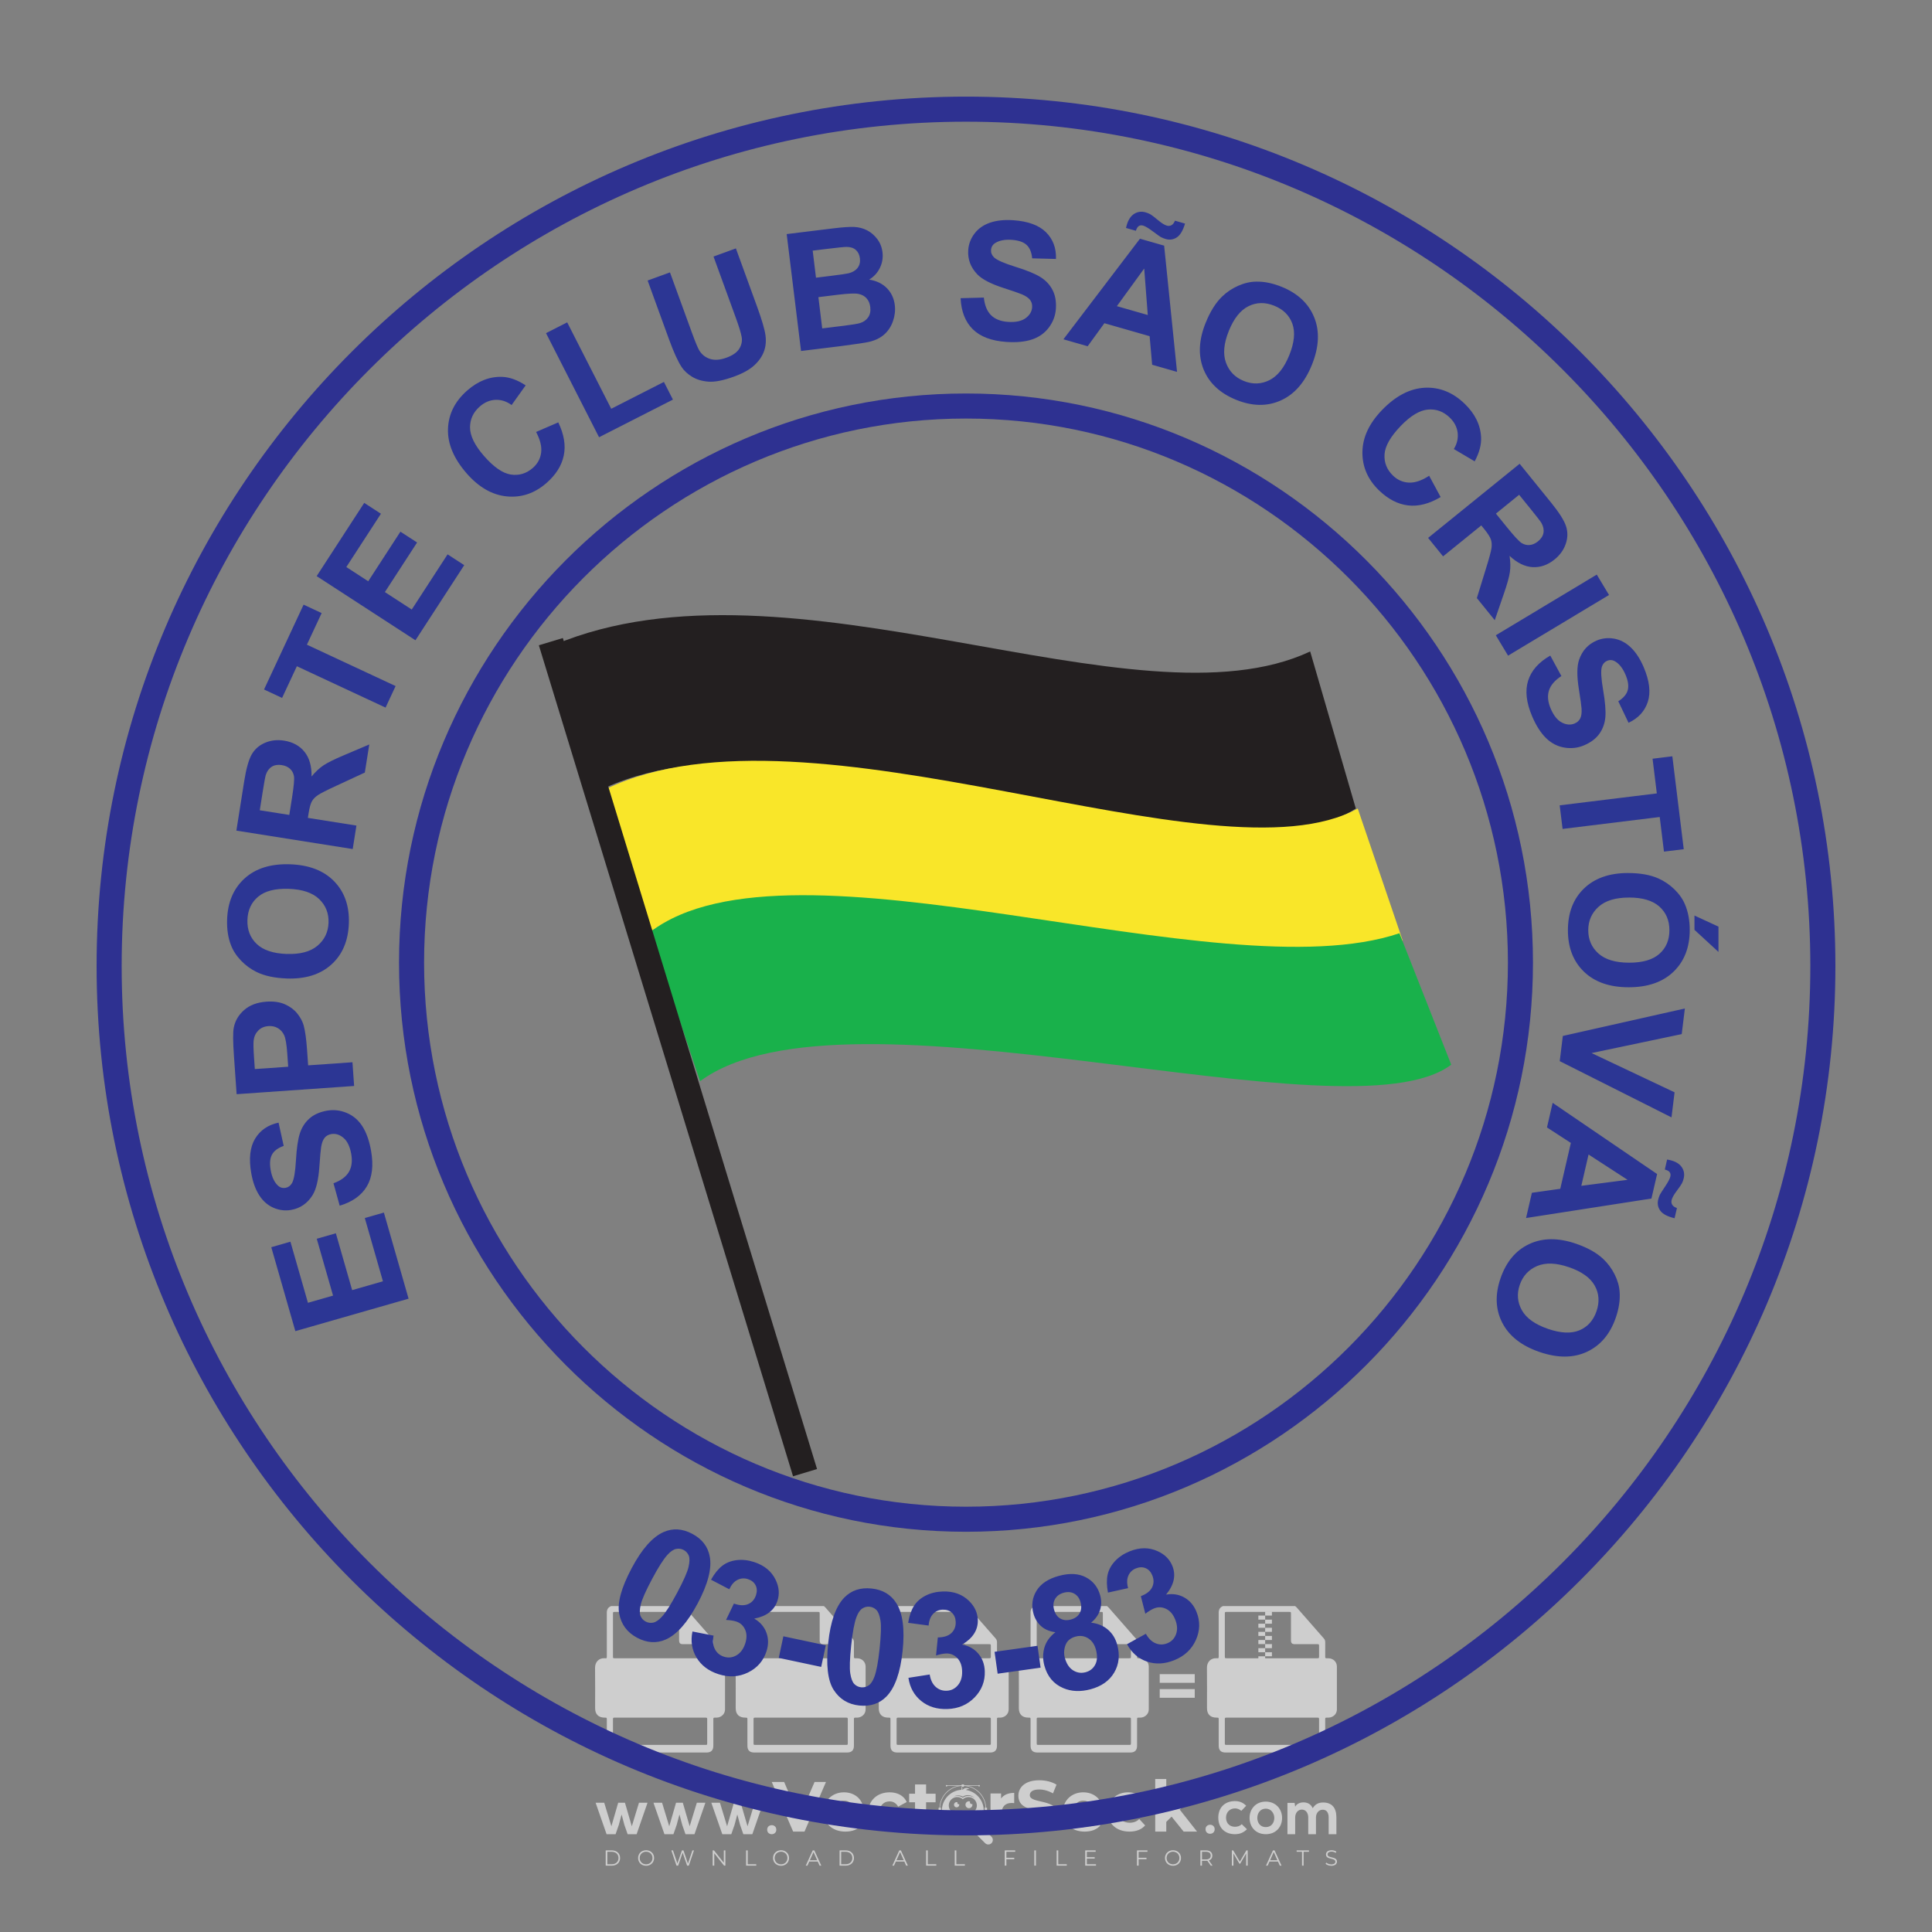 <?xml version="1.0" encoding="iso-8859-1"?>
<!-- Generator: Adobe Illustrator 24.3.0, SVG Export Plug-In . SVG Version: 6.00 Build 0)  -->
<svg version="1.1" id="Layer_1" xmlns="http://www.w3.org/2000/svg" xmlns:xlink="http://www.w3.org/1999/xlink" x="0px" y="0px"
	 viewBox="0 0 500 500" style="enable-background:new 0 0 500 500;" xml:space="preserve">
<rect x="0" y="0" width="500" height="500" fill="#808080" stroke="none"/>
<g id="watermark_1_">
	<g>
		<g id="watermark" style="opacity:0.61;">
			<g>
				<g>
					<g>
						<g>
							<polygon style="fill:#FFFFFF;" points="213.765,461.172 208.204,474.017 205.268,474.017 199.726,461.172 202.938,461.172 
								206.846,470.347 210.81,461.172 							"/>
						</g>
						<g>
							<path style="fill:#FFFFFF;" d="M223.507,469.741h-7.469c0.275,1.23,1.321,1.982,2.826,1.982c1.046,0,1.798-0.312,2.477-0.954
								l1.523,1.651c-0.917,1.046-2.294,1.597-4.074,1.597c-3.413,0-5.634-2.147-5.634-5.083c0-2.954,2.257-5.083,5.267-5.083
								c2.899,0,5.138,1.945,5.138,5.12C223.562,469.191,223.526,469.503,223.507,469.741 M216.002,468.071h4.863
								c-0.202-1.248-1.138-2.055-2.422-2.055C217.139,466.016,216.204,466.805,216.002,468.071"/>
						</g>
						<g>
							<path style="fill:#FFFFFF;" d="M224.735,468.934c0-2.973,2.294-5.083,5.505-5.083c2.074,0,3.707,0.899,4.423,2.514
								l-2.22,1.193c-0.532-0.936-1.321-1.358-2.221-1.358c-1.45,0-2.587,1.009-2.587,2.734c0,1.725,1.138,2.734,2.587,2.734
								c0.899,0,1.688-0.404,2.221-1.358l2.22,1.211c-0.716,1.578-2.349,2.495-4.423,2.495
								C227.029,474.017,224.735,471.907,224.735,468.934"/>
						</g>
						<g>
							<path style="fill:#FFFFFF;" d="M242.828,473.393c-0.587,0.422-1.45,0.624-2.331,0.624c-2.33,0-3.688-1.193-3.688-3.542
								v-4.055h-1.523v-2.202h1.523v-2.404h2.863v2.404h2.459v2.202h-2.459v4.019c0,0.844,0.458,1.303,1.229,1.303
								c0.422,0,0.844-0.128,1.156-0.367L242.828,473.393z"/>
						</g>
					</g>
					<g>
						<path style="fill:#FFFFFF;" d="M262.474,463.997v2.643c-0.238-0.018-0.422-0.037-0.642-0.037
							c-1.578,0-2.624,0.862-2.624,2.753v4.661h-2.863v-9.873h2.734v1.303C259.776,464.493,260.951,463.997,262.474,463.997"/>
					</g>
					<g>
						<path style="fill:#FFFFFF;" d="M263.299,472.53l1.009-2.239c1.083,0.789,2.697,1.339,4.239,1.339
							c1.762,0,2.477-0.587,2.477-1.376c0-2.404-7.469-0.752-7.469-5.524c0-2.184,1.762-4,5.413-4c1.615,0,3.267,0.385,4.459,1.138
							l-0.918,2.257c-1.193-0.679-2.422-1.009-3.56-1.009c-1.761,0-2.44,0.66-2.44,1.468c0,2.367,7.468,0.734,7.468,5.45
							c0,2.147-1.78,3.982-5.45,3.982C266.492,474.017,264.437,473.411,263.299,472.53"/>
					</g>
					<g>
						<path style="fill:#FFFFFF;" d="M285.428,469.741h-7.469c0.275,1.23,1.321,1.982,2.826,1.982c1.046,0,1.798-0.312,2.477-0.954
							l1.523,1.651c-0.918,1.046-2.294,1.597-4.074,1.597c-3.413,0-5.634-2.147-5.634-5.083c0-2.954,2.257-5.083,5.267-5.083
							c2.9,0,5.138,1.945,5.138,5.12C285.484,469.191,285.447,469.503,285.428,469.741 M277.923,468.071h4.863
							c-0.202-1.248-1.138-2.055-2.422-2.055C279.061,466.016,278.125,466.805,277.923,468.071"/>
					</g>
					<g>
						<path style="fill:#FFFFFF;" d="M297.007,469.741h-7.469c0.275,1.23,1.321,1.982,2.826,1.982c1.046,0,1.798-0.312,2.477-0.954
							l1.523,1.651c-0.918,1.046-2.294,1.597-4.074,1.597c-3.413,0-5.634-2.147-5.634-5.083c0-2.954,2.257-5.083,5.267-5.083
							c2.899,0,5.138,1.945,5.138,5.12C297.062,469.191,297.025,469.503,297.007,469.741 M289.501,468.071h4.863
							c-0.202-1.248-1.138-2.055-2.422-2.055C290.639,466.016,289.703,466.805,289.501,468.071"/>
					</g>
					<g>
						<polygon style="fill:#FFFFFF;" points="303.208,470.145 301.831,471.503 301.831,474.017 298.969,474.017 298.969,460.401 
							301.831,460.401 301.831,468.108 306.016,464.144 309.429,464.144 305.318,468.328 309.796,474.017 306.327,474.017 						"/>
					</g>
					<g>
						<path style="fill:#FFFFFF;" d="M256.601,475.359L256.601,475.359l-2.86-2.86c-0.435,0.508-0.953,0.943-1.534,1.284
							c-0.092,0.069-0.186,0.136-0.283,0.199l3.027,3.027c0.456,0.456,1.195,0.456,1.65,0
							C257.057,476.554,257.057,475.815,256.601,475.359"/>
					</g>
					<g>
						<path style="fill:#FFFFFF;" d="M249.984,463.244c0.221-0.173,0.495-0.281,0.797-0.281c0.042,0,0.083,0.002,0.124,0.006
							c-0.214-0.156-0.478-0.249-0.764-0.249c-0.395,0-0.744,0.18-0.981,0.458c-0.051,0-0.1,0.006-0.151,0.008
							c0.039-0.077,0.064-0.162,0.064-0.255c0-0.234-0.143-0.434-0.346-0.519c0.087,0.126,0.138,0.279,0.138,0.445
							c0,0.122-0.031,0.237-0.081,0.341c-2.811,0.201-5.03,2.539-5.03,5.4c0,2.993,2.426,5.42,5.42,5.42
							c2.993,0,5.42-2.426,5.42-5.42C254.595,465.879,252.593,463.635,249.984,463.244 M247.983,464.656
							c0.435,0,0.844,0.112,1.199,0.309c0.374-0.245,0.82-0.387,1.299-0.387c0.711,0,1.348,0.312,1.784,0.806
							c-0.435-0.379-1.004-0.61-1.627-0.61c-0.449,0-0.87,0.12-1.234,0.329c-0.079,0.046-0.156,0.096-0.229,0.15
							c-0.065-0.048-0.133-0.093-0.204-0.134c-0.369-0.219-0.8-0.344-1.26-0.344c-0.3,0-0.588,0.054-0.854,0.152
							C247.196,464.754,247.578,464.656,247.983,464.656 M251.772,469.098c0.115,0.305,0.181,0.634,0.181,0.979
							c0,1.534-1.244,2.777-2.778,2.777c-1.534,0-2.777-1.243-2.777-2.777c0-0.345,0.066-0.674,0.181-0.979
							c-0.62-0.382-1.035-1.064-1.035-1.846c0-1.197,0.971-2.168,2.168-2.168c0.565,0,1.078,0.218,1.463,0.572
							c0.386-0.354,0.899-0.572,1.464-0.572c1.197,0,2.168,0.971,2.168,2.168C252.807,468.034,252.392,468.716,251.772,469.098"/>
					</g>
					<g>
						<path style="fill:#FFFFFF;" d="M251.666,467.061c0,0.497-0.404,0.901-0.901,0.901c-0.497,0-0.901-0.404-0.901-0.901
							s0.404-0.901,0.901-0.901c0.101,0,0.197,0.017,0.287,0.047c-0.03,0.062-0.045,0.132-0.045,0.204
							c0,0.273,0.221,0.494,0.494,0.494c0.05,0,0.099-0.008,0.146-0.022C251.66,466.941,251.666,467,251.666,467.061"/>
					</g>
					<g>
						<path style="fill:#FFFFFF;" d="M248.255,467.061c0,0.376-0.305,0.681-0.681,0.681c-0.376,0-0.681-0.305-0.681-0.681
							s0.305-0.681,0.681-0.681c0.076,0,0.149,0.013,0.217,0.035c-0.023,0.047-0.034,0.1-0.034,0.155
							c0,0.206,0.167,0.374,0.374,0.374c0.038,0,0.075-0.006,0.11-0.017C248.25,466.97,248.255,467.015,248.255,467.061"/>
					</g>
					<g>
						<g>
							<g>
								<rect x="242.908" y="467.83" style="fill:#FFFFFF;" width="0.616" height="0.616"/>
							</g>
							<g>
								<rect x="254.827" y="467.83" style="fill:#FFFFFF;" width="0.616" height="0.616"/>
							</g>
							<g>
								<path style="fill:#FFFFFF;" d="M255.205,468.082h-0.14c0-3.248-2.642-5.89-5.89-5.89c-3.248,0-5.89,2.642-5.89,5.89h-0.14
									c0-1.611,0.627-3.125,1.766-4.264c1.139-1.139,2.653-1.766,4.264-1.766c1.611,0,3.125,0.627,4.264,1.766
									C254.578,464.957,255.205,466.471,255.205,468.082"/>
							</g>
						</g>
						<g>
							<rect x="248.868" y="461.814" style="fill:#FFFFFF;" width="0.616" height="0.616"/>
						</g>
						<g>
							<rect x="244.95" y="462.052" style="fill:#FFFFFF;" width="8.45" height="0.14"/>
						</g>
						<g>
							<path style="fill:#FFFFFF;" d="M245.174,462.15c0,0.108-0.088,0.196-0.196,0.196c-0.108,0-0.196-0.088-0.196-0.196
								c0-0.108,0.088-0.196,0.196-0.196C245.086,461.954,245.174,462.042,245.174,462.15"/>
						</g>
						<g>
							<path style="fill:#FFFFFF;" d="M253.596,462.15c0,0.108-0.088,0.196-0.196,0.196c-0.108,0-0.196-0.088-0.196-0.196
								c0-0.108,0.088-0.196,0.196-0.196C253.509,461.954,253.596,462.042,253.596,462.15"/>
						</g>
					</g>
				</g>
				<g>
					<path style="fill:#FFFFFF;" d="M314.356,473.409c0,1.559-2.364,1.559-2.364,0C311.993,471.851,314.356,471.851,314.356,473.409
						z"/>
				</g>
				<g>
					<g>
						<g>
							<path style="fill:#FFFFFF;" d="M161.739,466.549l1.772,6.088l1.855-6.088h2.215l-2.823,8.14h-2.33l-0.837-2.396l-0.722-2.708
								l-0.722,2.708l-0.837,2.396h-2.33l-2.839-8.14h2.231l1.855,6.088l1.756-6.088H161.739z"/>
						</g>
						<g>
							<path style="fill:#FFFFFF;" d="M176.713,466.549l1.772,6.088l1.855-6.088h2.215l-2.823,8.14h-2.33l-0.837-2.396l-0.722-2.708
								l-0.722,2.708l-0.837,2.396h-2.33l-2.839-8.14h2.231l1.855,6.088l1.756-6.088H176.713z"/>
						</g>
						<g>
							<path style="fill:#FFFFFF;" d="M191.687,466.549l1.772,6.088l1.855-6.088h2.215l-2.823,8.14h-2.33l-0.837-2.396l-0.722-2.708
								l-0.722,2.708l-0.837,2.396h-2.33l-2.839-8.14h2.231l1.855,6.088l1.756-6.088H191.687z"/>
						</g>
					</g>
					<g>
						<path style="fill:#FFFFFF;" d="M200.908,473.52c0,1.559-2.364,1.559-2.364,0C198.545,471.962,200.908,471.962,200.908,473.52z
							"/>
					</g>
					<g>
						<path style="fill:#FFFFFF;" d="M322.71,473.409c-0.935,0.919-1.919,1.28-3.117,1.28c-2.346,0-4.3-1.411-4.3-4.282
							s1.953-4.284,4.3-4.284c1.149,0,2.035,0.329,2.921,1.199l-1.264,1.329c-0.476-0.428-1.066-0.64-1.623-0.64
							c-1.346,0-2.33,0.985-2.33,2.396c0,1.542,1.05,2.362,2.297,2.362c0.64,0,1.28-0.18,1.772-0.672L322.71,473.409z"/>
					</g>
					<g>
						<path style="fill:#FFFFFF;" d="M331.805,470.472c0,2.33-1.591,4.217-4.217,4.217c-2.626,0-4.201-1.887-4.201-4.217
							c0-2.314,1.609-4.217,4.185-4.217C330.149,466.255,331.805,468.158,331.805,470.472z M325.389,470.472
							c0,1.231,0.739,2.38,2.199,2.38c1.46,0,2.199-1.149,2.199-2.38c0-1.215-0.854-2.396-2.199-2.396
							C326.144,468.077,325.389,469.258,325.389,470.472z"/>
					</g>
					<g>
						<path style="fill:#FFFFFF;" d="M338.572,474.689v-4.332c0-1.068-0.559-2.035-1.658-2.035c-1.082,0-1.722,0.967-1.722,2.035
							v4.332h-2.003v-8.107h1.855l0.148,0.985c0.426-0.82,1.362-1.116,2.133-1.116c0.969,0,1.937,0.394,2.396,1.51
							c0.723-1.149,1.658-1.478,2.708-1.478c2.297,0,3.43,1.412,3.43,3.84v4.365h-2.003v-4.365c0-1.066-0.442-1.97-1.526-1.97
							c-1.082,0-1.756,0.935-1.756,2.003v4.332H338.572z"/>
					</g>
				</g>
			</g>
		</g>
		<g style="opacity:0.61;">
			<g>
				<g>
					<path style="fill:#FFFFFF;" d="M345.988,431.299c-0.006-1.224-0.959-2.121-2.189-2.14c-0.924-0.014-0.832,0.12-0.834-0.867
						c-0.003-1.097-0.007-2.194,0.003-3.292c0.003-0.379-0.112-0.691-0.362-0.976c-2.342-2.668-4.678-5.342-7.019-8.011
						c-0.12-0.137-0.275-0.244-0.414-0.366c-6.214,0-12.427,0-18.641,0c-0.794,0.293-1.14,0.868-1.138,1.709
						c0.01,3.748,0.004,7.496,0.004,11.243c0,0.556-0.003,0.589-0.55,0.551c-1.497-0.102-2.516,0.986-2.497,2.492
						c0.044,3.476,0.013,6.953,0.014,10.429c0.001,1.58,0.867,2.443,2.45,2.449c0.582,0.002,0.582,0.002,0.582,0.6
						c0,2.219-0.001,4.438,0.001,6.657c0.001,1.192,0.58,1.771,1.768,1.771c8.013,0.001,16.027,0.001,24.04,0
						c1.168,0,1.755-0.583,1.757-1.745c0.002-2.256,0-4.512,0.001-6.768c0-0.512,0.002-0.511,0.52-0.515
						c0.271-0.002,0.541,0.008,0.809-0.058c0.996-0.246,1.69-1.044,1.694-2.069C346.003,438.696,346.005,434.997,345.988,431.299z
						 M317.537,417.162c5.337,0,10.674,0,16.01,0c0.548,0,0.554,0.007,0.554,0.561c0.001,2.243-0.001,4.486,0.001,6.73
						c0.001,0.811,0.249,1.059,1.06,1.059c1.91,0.001,3.821,0,5.731,0.001c0.458,0,0.479,0.021,0.481,0.483
						c0.003,0.887,0.002,1.775,0,2.662c-0.001,0.477-0.024,0.498-0.504,0.499c-3.895,0.001-7.79,0-11.684,0
						c-3.882,0-7.765,0-11.647,0c-0.55,0-0.552-0.001-0.552-0.561c-0.001-3.624-0.001-7.247,0-10.871
						C316.987,417.166,316.991,417.162,317.537,417.162z M340.822,451.579c-3.883,0.001-7.766,0-11.65,0c-3.871,0-7.742,0-11.613,0
						c-0.572,0-0.574-0.002-0.574-0.579c-0.001-1.997-0.001-3.994,0.001-5.991c0-0.464,0.023-0.486,0.478-0.487
						c7.803-0.001,15.607-0.001,23.41,0c0.478,0,0.499,0.02,0.499,0.503c0.002,1.997,0.001,3.994,0,5.991
						C341.375,451.574,341.37,451.579,340.822,451.579z"/>
				</g>
				<g>
					<g>
						<rect x="327.418" y="417.053" style="fill:#FFFFFF;" width="1.757" height="1.054"/>
					</g>
					<g>
						<rect x="325.662" y="418.107" style="fill:#FFFFFF;" width="1.757" height="1.054"/>
					</g>
					<g>
						<rect x="327.418" y="419.161" style="fill:#FFFFFF;" width="1.757" height="1.054"/>
					</g>
					<g>
						<rect x="325.662" y="420.215" style="fill:#FFFFFF;" width="1.757" height="1.054"/>
					</g>
					<g>
						<rect x="327.418" y="421.269" style="fill:#FFFFFF;" width="1.757" height="1.054"/>
					</g>
					<g>
						<rect x="325.662" y="422.323" style="fill:#FFFFFF;" width="1.757" height="1.054"/>
					</g>
					<g>
						<rect x="327.418" y="423.378" style="fill:#FFFFFF;" width="1.757" height="1.054"/>
					</g>
					<g>
						<rect x="325.662" y="424.432" style="fill:#FFFFFF;" width="1.757" height="1.054"/>
					</g>
					<g>
						<rect x="327.418" y="425.486" style="fill:#FFFFFF;" width="1.757" height="1.054"/>
					</g>
					<g>
						<rect x="325.662" y="426.54" style="fill:#FFFFFF;" width="1.757" height="1.054"/>
					</g>
					<g>
						<rect x="327.418" y="427.594" style="fill:#FFFFFF;" width="1.757" height="1.054"/>
					</g>
					<g>
						<rect x="325.662" y="428.648" style="fill:#FFFFFF;" width="1.757" height="1.054"/>
					</g>
				</g>
			</g>
			<g>
				<path style="fill:#FFFFFF;" d="M187.637,431.299c-0.006-1.224-0.959-2.121-2.189-2.14c-0.924-0.014-0.832,0.12-0.834-0.867
					c-0.003-1.097-0.007-2.194,0.003-3.292c0.003-0.379-0.112-0.691-0.362-0.976c-2.342-2.668-4.678-5.342-7.019-8.011
					c-0.12-0.137-0.275-0.244-0.414-0.366c-6.214,0-12.427,0-18.641,0c-0.794,0.293-1.14,0.868-1.138,1.709
					c0.01,3.748,0.004,7.496,0.004,11.243c0,0.556-0.003,0.589-0.55,0.551c-1.497-0.102-2.516,0.986-2.497,2.492
					c0.044,3.476,0.013,6.953,0.014,10.429c0.001,1.58,0.867,2.443,2.45,2.449c0.582,0.002,0.582,0.002,0.582,0.6
					c0,2.219-0.001,4.438,0.001,6.657c0.001,1.192,0.58,1.771,1.768,1.771c8.013,0.001,16.027,0.001,24.04,0
					c1.168,0,1.755-0.583,1.757-1.745c0.002-2.256,0-4.512,0.001-6.768c0-0.512,0.002-0.511,0.52-0.515
					c0.271-0.002,0.541,0.008,0.809-0.058c0.996-0.246,1.69-1.044,1.694-2.069C187.652,438.696,187.655,434.997,187.637,431.299z
					 M159.187,417.162c5.337,0,10.674,0,16.01,0c0.548,0,0.554,0.007,0.554,0.561c0.001,2.243-0.001,4.486,0.001,6.73
					c0.001,0.811,0.249,1.059,1.06,1.059c1.91,0.001,3.821,0,5.731,0.001c0.458,0,0.479,0.021,0.481,0.483
					c0.003,0.887,0.002,1.775,0,2.662c-0.001,0.477-0.024,0.498-0.504,0.499c-3.895,0.001-7.79,0-11.684,0
					c-3.882,0-7.765,0-11.647,0c-0.55,0-0.552-0.001-0.552-0.561c-0.001-3.624-0.001-7.247,0-10.871
					C158.636,417.166,158.64,417.162,159.187,417.162z M182.472,451.579c-3.883,0.001-7.766,0-11.65,0c-3.871,0-7.742,0-11.613,0
					c-0.572,0-0.574-0.002-0.574-0.579c-0.001-1.997-0.001-3.994,0.001-5.991c0-0.464,0.023-0.486,0.478-0.487
					c7.803-0.001,15.607-0.001,23.41,0c0.478,0,0.499,0.02,0.499,0.503c0.002,1.997,0.001,3.994,0,5.991
					C183.024,451.574,183.019,451.579,182.472,451.579z"/>
			</g>
			<g>
				<path style="fill:#FFFFFF;" d="M159.779,440.669v-7.897h2.779c0.375,0,0.726,0.061,1.053,0.182
					c0.327,0.121,0.612,0.292,0.855,0.513c0.242,0.221,0.434,0.483,0.573,0.789c0.14,0.305,0.21,0.642,0.21,1.009
					c0,0.375-0.07,0.715-0.21,1.02c-0.14,0.305-0.331,0.568-0.573,0.789c-0.243,0.221-0.528,0.392-0.855,0.513
					c-0.327,0.121-0.678,0.182-1.053,0.182h-1.29v2.901H159.779z M162.58,436.356c0.39,0,0.684-0.111,0.882-0.331
					c0.199-0.22,0.298-0.474,0.298-0.761c0-0.14-0.024-0.276-0.072-0.408c-0.048-0.132-0.121-0.248-0.221-0.347
					c-0.099-0.099-0.223-0.178-0.37-0.237c-0.147-0.059-0.32-0.089-0.518-0.089h-1.312v2.173H162.58z"/>
				<path style="fill:#FFFFFF;" d="M166.308,432.771h1.731l3.177,5.294h0.088l-0.088-1.522v-3.772h1.478v7.897h-1.566l-3.353-5.592
					h-0.088l0.088,1.522v4.07h-1.467V432.771z"/>
				<path style="fill:#FFFFFF;" d="M177.922,436.334h3.872c0.022,0.089,0.04,0.195,0.055,0.32c0.014,0.125,0.022,0.25,0.022,0.375
					c0,0.507-0.077,0.985-0.231,1.434c-0.154,0.449-0.397,0.849-0.728,1.202c-0.353,0.375-0.776,0.666-1.268,0.871
					c-0.493,0.206-1.055,0.309-1.688,0.309c-0.574,0-1.114-0.103-1.622-0.309c-0.507-0.206-0.948-0.492-1.323-0.86
					c-0.375-0.367-0.673-0.803-0.894-1.307c-0.221-0.504-0.331-1.053-0.331-1.649c0-0.595,0.11-1.145,0.331-1.649
					c0.221-0.504,0.518-0.939,0.894-1.307c0.375-0.367,0.816-0.654,1.323-0.86c0.507-0.206,1.048-0.309,1.622-0.309
					c0.64,0,1.211,0.11,1.715,0.331c0.504,0.221,0.935,0.526,1.296,0.915l-1.025,1.004c-0.258-0.272-0.544-0.48-0.861-0.623
					c-0.316-0.143-0.695-0.215-1.136-0.215c-0.361,0-0.703,0.065-1.026,0.193c-0.324,0.129-0.607,0.311-0.85,0.546
					c-0.242,0.235-0.436,0.52-0.579,0.855c-0.143,0.335-0.215,0.708-0.215,1.119c0,0.412,0.072,0.785,0.215,1.12
					c0.143,0.335,0.338,0.62,0.584,0.855c0.246,0.235,0.531,0.418,0.855,0.546c0.323,0.129,0.669,0.193,1.037,0.193
					c0.419,0,0.773-0.061,1.064-0.182c0.29-0.121,0.538-0.278,0.744-0.469c0.148-0.132,0.275-0.3,0.381-0.502
					c0.106-0.202,0.189-0.428,0.248-0.678h-2.482V436.334z"/>
			</g>
			<g>
				<path style="fill:#FFFFFF;" d="M224.019,431.299c-0.006-1.224-0.959-2.121-2.189-2.14c-0.924-0.014-0.832,0.12-0.834-0.867
					c-0.003-1.097-0.007-2.194,0.003-3.292c0.003-0.379-0.112-0.691-0.362-0.976c-2.342-2.668-4.678-5.342-7.019-8.011
					c-0.12-0.137-0.275-0.244-0.414-0.366c-6.214,0-12.427,0-18.641,0c-0.794,0.293-1.14,0.868-1.138,1.709
					c0.01,3.748,0.004,7.496,0.004,11.243c0,0.556-0.003,0.589-0.55,0.551c-1.497-0.102-2.516,0.986-2.497,2.492
					c0.044,3.476,0.013,6.953,0.014,10.429c0.001,1.58,0.867,2.443,2.45,2.449c0.582,0.002,0.582,0.002,0.582,0.6
					c0,2.219-0.001,4.438,0.001,6.657c0.001,1.192,0.58,1.771,1.768,1.771c8.013,0.001,16.027,0.001,24.04,0
					c1.168,0,1.755-0.583,1.757-1.745c0.002-2.256,0-4.512,0.001-6.768c0-0.512,0.002-0.511,0.52-0.515
					c0.271-0.002,0.541,0.008,0.809-0.058c0.997-0.246,1.69-1.044,1.694-2.069C224.034,438.696,224.036,434.997,224.019,431.299z
					 M195.568,417.162c5.337,0,10.674,0,16.01,0c0.548,0,0.554,0.007,0.554,0.561c0.001,2.243-0.001,4.486,0.001,6.73
					c0.001,0.811,0.249,1.059,1.06,1.059c1.91,0.001,3.821,0,5.731,0.001c0.458,0,0.479,0.021,0.481,0.483
					c0.003,0.887,0.002,1.775,0,2.662c-0.001,0.477-0.024,0.498-0.504,0.499c-3.895,0.001-7.79,0-11.684,0
					c-3.882,0-7.765,0-11.647,0c-0.55,0-0.552-0.001-0.552-0.561c-0.001-3.624-0.001-7.247,0-10.871
					C195.018,417.166,195.022,417.162,195.568,417.162z M218.854,451.579c-3.883,0.001-7.766,0-11.65,0c-3.871,0-7.742,0-11.613,0
					c-0.572,0-0.574-0.002-0.574-0.579c-0.001-1.997-0.001-3.994,0.001-5.991c0-0.464,0.023-0.486,0.478-0.487
					c7.803-0.001,15.607-0.001,23.41,0c0.478,0,0.499,0.02,0.499,0.503c0.002,1.997,0.001,3.994,0,5.991
					C219.406,451.574,219.401,451.579,218.854,451.579z"/>
			</g>
			<g>
				<path style="fill:#FFFFFF;" d="M205.111,432.771h1.699l2.967,7.897h-1.644l-0.651-1.886h-3.044l-0.651,1.886h-1.643
					L205.111,432.771z M206.997,437.415l-0.706-1.974l-0.287-0.96h-0.088l-0.287,0.96l-0.706,1.974H206.997z"/>
				<path style="fill:#FFFFFF;" d="M211.331,434.536c-0.125,0-0.245-0.024-0.359-0.072c-0.114-0.048-0.213-0.114-0.298-0.199
					c-0.084-0.084-0.151-0.182-0.198-0.292c-0.048-0.11-0.072-0.232-0.072-0.364s0.024-0.254,0.072-0.364
					c0.048-0.11,0.114-0.208,0.198-0.292c0.084-0.084,0.184-0.151,0.298-0.198c0.114-0.048,0.233-0.072,0.359-0.072
					c0.257,0,0.478,0.09,0.662,0.27c0.184,0.181,0.276,0.399,0.276,0.656s-0.092,0.476-0.276,0.656
					C211.809,434.446,211.589,434.536,211.331,434.536z M210.615,440.669v-5.404h1.445v5.404H210.615z"/>
			</g>
			<g>
				<path style="fill:#FFFFFF;" d="M261.044,431.299c-0.006-1.224-0.959-2.121-2.189-2.14c-0.924-0.014-0.832,0.12-0.834-0.867
					c-0.003-1.097-0.007-2.194,0.003-3.292c0.003-0.379-0.112-0.691-0.362-0.976c-2.342-2.668-4.678-5.342-7.019-8.011
					c-0.12-0.137-0.275-0.244-0.414-0.366c-6.214,0-12.427,0-18.641,0c-0.794,0.293-1.14,0.868-1.138,1.709
					c0.01,3.748,0.004,7.496,0.004,11.243c0,0.556-0.003,0.589-0.55,0.551c-1.497-0.102-2.516,0.986-2.497,2.492
					c0.044,3.476,0.013,6.953,0.014,10.429c0.001,1.58,0.867,2.443,2.45,2.449c0.582,0.002,0.582,0.002,0.582,0.6
					c0,2.219-0.001,4.438,0.001,6.657c0.001,1.192,0.58,1.771,1.768,1.771c8.013,0.001,16.027,0.001,24.04,0
					c1.168,0,1.755-0.583,1.757-1.745c0.002-2.256,0-4.512,0.001-6.768c0-0.512,0.002-0.511,0.52-0.515
					c0.271-0.002,0.541,0.008,0.809-0.058c0.996-0.246,1.69-1.044,1.694-2.069C261.059,438.696,261.061,434.997,261.044,431.299z
					 M232.593,417.162c5.337,0,10.674,0,16.01,0c0.548,0,0.554,0.007,0.554,0.561c0.001,2.243-0.001,4.486,0.001,6.73
					c0.001,0.811,0.249,1.059,1.06,1.059c1.91,0.001,3.821,0,5.731,0.001c0.458,0,0.479,0.021,0.481,0.483
					c0.003,0.887,0.002,1.775,0,2.662c-0.001,0.477-0.024,0.498-0.504,0.499c-3.895,0.001-7.79,0-11.684,0
					c-3.882,0-7.765,0-11.647,0c-0.55,0-0.552-0.001-0.552-0.561c-0.001-3.624-0.001-7.247,0-10.871
					C232.042,417.166,232.047,417.162,232.593,417.162z M255.878,451.579c-3.883,0.001-7.766,0-11.65,0c-3.871,0-7.742,0-11.613,0
					c-0.572,0-0.574-0.002-0.574-0.579c-0.001-1.997-0.001-3.994,0.001-5.991c0-0.464,0.023-0.486,0.478-0.487
					c7.803-0.001,15.607-0.001,23.41,0c0.478,0,0.499,0.02,0.499,0.503c0.002,1.997,0.001,3.994,0,5.991
					C256.431,451.574,256.426,451.579,255.878,451.579z"/>
			</g>
			<g>
				<path style="fill:#FFFFFF;" d="M236.361,440.845c-0.338,0-0.662-0.048-0.971-0.143c-0.309-0.095-0.592-0.239-0.849-0.43
					c-0.257-0.191-0.481-0.425-0.673-0.7c-0.191-0.276-0.342-0.597-0.452-0.965l1.401-0.551c0.103,0.397,0.283,0.726,0.54,0.987
					c0.257,0.261,0.596,0.392,1.015,0.392c0.154,0,0.303-0.02,0.447-0.061c0.143-0.04,0.272-0.099,0.386-0.176
					s0.204-0.175,0.27-0.292c0.066-0.118,0.099-0.254,0.099-0.408c0-0.147-0.026-0.279-0.077-0.397
					c-0.051-0.117-0.138-0.227-0.259-0.331c-0.121-0.103-0.28-0.202-0.475-0.298c-0.195-0.095-0.435-0.195-0.722-0.298l-0.485-0.176
					c-0.213-0.073-0.429-0.173-0.645-0.298c-0.217-0.125-0.413-0.276-0.59-0.452c-0.177-0.176-0.322-0.384-0.436-0.623
					c-0.114-0.239-0.171-0.509-0.171-0.81c0-0.309,0.06-0.597,0.182-0.866c0.121-0.268,0.294-0.503,0.518-0.706
					c0.224-0.202,0.492-0.36,0.805-0.474s0.66-0.171,1.042-0.171c0.397,0,0.74,0.053,1.031,0.16
					c0.291,0.107,0.537,0.243,0.739,0.408c0.202,0.165,0.366,0.348,0.491,0.546c0.125,0.199,0.217,0.386,0.276,0.563l-1.312,0.551
					c-0.074-0.221-0.208-0.419-0.402-0.596c-0.195-0.176-0.462-0.265-0.8-0.265c-0.324,0-0.592,0.075-0.805,0.226
					c-0.213,0.151-0.32,0.348-0.32,0.59c0,0.235,0.103,0.436,0.309,0.601c0.206,0.165,0.533,0.325,0.982,0.48l0.497,0.165
					c0.316,0.111,0.605,0.237,0.866,0.381c0.261,0.143,0.485,0.314,0.673,0.513c0.187,0.199,0.331,0.425,0.43,0.678
					c0.1,0.254,0.149,0.546,0.149,0.877c0,0.412-0.083,0.767-0.248,1.064c-0.165,0.298-0.377,0.542-0.634,0.734
					c-0.258,0.191-0.548,0.335-0.872,0.43C236.986,440.797,236.67,440.845,236.361,440.845z"/>
				<path style="fill:#FFFFFF;" d="M239.516,432.771h1.61l1.633,4.754l0.287,1.015h0.088l0.309-1.015l1.699-4.754h1.61l-2.879,7.897
					h-1.566L239.516,432.771z"/>
				<path style="fill:#FFFFFF;" d="M251.097,436.334h3.871c0.022,0.089,0.04,0.195,0.055,0.32c0.015,0.125,0.023,0.25,0.023,0.375
					c0,0.507-0.078,0.985-0.232,1.434c-0.154,0.449-0.397,0.849-0.728,1.202c-0.353,0.375-0.775,0.666-1.268,0.871
					c-0.493,0.206-1.055,0.309-1.688,0.309c-0.574,0-1.114-0.103-1.621-0.309c-0.507-0.206-0.949-0.492-1.324-0.86
					c-0.375-0.367-0.673-0.803-0.894-1.307c-0.22-0.504-0.331-1.053-0.331-1.649c0-0.595,0.11-1.145,0.331-1.649
					c0.221-0.504,0.518-0.939,0.894-1.307c0.375-0.367,0.816-0.654,1.324-0.86c0.507-0.206,1.047-0.309,1.621-0.309
					c0.64,0,1.211,0.11,1.715,0.331c0.504,0.221,0.936,0.526,1.296,0.915l-1.026,1.004c-0.257-0.272-0.544-0.48-0.861-0.623
					c-0.316-0.143-0.694-0.215-1.136-0.215c-0.36,0-0.702,0.065-1.026,0.193c-0.323,0.129-0.607,0.311-0.849,0.546
					c-0.243,0.235-0.436,0.52-0.579,0.855c-0.143,0.335-0.215,0.708-0.215,1.119c0,0.412,0.072,0.785,0.215,1.12
					c0.143,0.335,0.338,0.62,0.585,0.855c0.246,0.235,0.531,0.418,0.854,0.546c0.324,0.129,0.669,0.193,1.037,0.193
					c0.419,0,0.774-0.061,1.064-0.182c0.29-0.121,0.539-0.278,0.745-0.469c0.147-0.132,0.274-0.3,0.38-0.502
					c0.107-0.202,0.189-0.428,0.248-0.678h-2.482V436.334z"/>
			</g>
			<g>
				<path style="fill:#FFFFFF;" d="M297.3,431.299c-0.006-1.224-0.959-2.121-2.189-2.14c-0.924-0.014-0.832,0.12-0.834-0.867
					c-0.003-1.097-0.007-2.194,0.003-3.292c0.003-0.379-0.112-0.691-0.362-0.976c-2.342-2.668-4.678-5.342-7.019-8.011
					c-0.12-0.137-0.275-0.244-0.414-0.366c-6.214,0-12.427,0-18.641,0c-0.794,0.293-1.14,0.868-1.138,1.709
					c0.01,3.748,0.004,7.496,0.004,11.243c0,0.556-0.003,0.589-0.55,0.551c-1.497-0.102-2.516,0.986-2.497,2.492
					c0.044,3.476,0.013,6.953,0.014,10.429c0.001,1.58,0.867,2.443,2.45,2.449c0.582,0.002,0.582,0.002,0.582,0.6
					c0,2.219-0.001,4.438,0.001,6.657c0.001,1.192,0.58,1.771,1.768,1.771c8.013,0.001,16.027,0.001,24.04,0
					c1.168,0,1.755-0.583,1.757-1.745c0.002-2.256,0-4.512,0.001-6.768c0-0.512,0.002-0.511,0.52-0.515
					c0.271-0.002,0.541,0.008,0.809-0.058c0.996-0.246,1.69-1.044,1.694-2.069C297.315,438.696,297.318,434.997,297.3,431.299z
					 M268.85,417.162c5.337,0,10.674,0,16.01,0c0.548,0,0.554,0.007,0.554,0.561c0.001,2.243-0.001,4.486,0.001,6.73
					c0.001,0.811,0.249,1.059,1.06,1.059c1.91,0.001,3.821,0,5.731,0.001c0.458,0,0.479,0.021,0.481,0.483
					c0.003,0.887,0.002,1.775,0,2.662c-0.001,0.477-0.024,0.498-0.504,0.499c-3.895,0.001-7.79,0-11.684,0
					c-3.882,0-7.765,0-11.647,0c-0.55,0-0.552-0.001-0.552-0.561c-0.001-3.624-0.001-7.247,0-10.871
					C268.299,417.166,268.303,417.162,268.85,417.162z M292.135,451.579c-3.883,0.001-7.766,0-11.65,0c-3.871,0-7.742,0-11.613,0
					c-0.572,0-0.574-0.002-0.574-0.579c-0.001-1.997-0.001-3.994,0.001-5.991c0-0.464,0.023-0.486,0.478-0.487
					c7.803-0.001,15.607-0.001,23.41,0c0.478,0,0.499,0.02,0.499,0.503c0.001,1.997,0.001,3.994,0,5.991
					C292.687,451.574,292.682,451.579,292.135,451.579z"/>
			</g>
			<g>
				<path style="fill:#FFFFFF;" d="M272.966,434.183v1.831h3.165v1.412h-3.165v1.831h3.518v1.412h-5.007v-7.897h5.007v1.412H272.966
					z"/>
				<path style="fill:#FFFFFF;" d="M277.852,440.669v-7.897h2.779c0.375,0,0.726,0.061,1.053,0.182
					c0.327,0.121,0.612,0.292,0.855,0.513c0.243,0.221,0.434,0.483,0.574,0.789c0.14,0.305,0.209,0.642,0.209,1.009
					c0,0.375-0.07,0.715-0.209,1.02c-0.14,0.305-0.331,0.568-0.574,0.789c-0.243,0.221-0.528,0.392-0.855,0.513
					c-0.327,0.121-0.678,0.182-1.053,0.182h-1.29v2.901H277.852z M280.653,436.356c0.389,0,0.684-0.111,0.882-0.331
					c0.199-0.22,0.298-0.474,0.298-0.761c0-0.14-0.024-0.276-0.072-0.408c-0.048-0.132-0.121-0.248-0.221-0.347
					c-0.099-0.099-0.222-0.178-0.37-0.237c-0.147-0.059-0.32-0.089-0.518-0.089h-1.312v2.173H280.653z"/>
				<path style="fill:#FFFFFF;" d="M286.797,440.845c-0.338,0-0.662-0.048-0.971-0.143c-0.309-0.095-0.592-0.239-0.849-0.43
					c-0.257-0.191-0.482-0.425-0.673-0.7c-0.191-0.276-0.342-0.597-0.452-0.965l1.401-0.551c0.103,0.397,0.283,0.726,0.541,0.987
					c0.257,0.261,0.595,0.392,1.015,0.392c0.154,0,0.303-0.02,0.447-0.061c0.143-0.04,0.272-0.099,0.386-0.176
					c0.114-0.077,0.204-0.175,0.27-0.292c0.066-0.118,0.1-0.254,0.1-0.408c0-0.147-0.026-0.279-0.077-0.397
					c-0.051-0.117-0.138-0.227-0.259-0.331c-0.121-0.103-0.279-0.202-0.474-0.298c-0.195-0.095-0.436-0.195-0.723-0.298
					l-0.485-0.176c-0.213-0.073-0.428-0.173-0.645-0.298c-0.217-0.125-0.414-0.276-0.59-0.452c-0.176-0.176-0.322-0.384-0.436-0.623
					c-0.114-0.239-0.171-0.509-0.171-0.81c0-0.309,0.061-0.597,0.182-0.866c0.121-0.268,0.294-0.503,0.518-0.706
					c0.224-0.202,0.493-0.36,0.805-0.474c0.312-0.114,0.66-0.171,1.042-0.171c0.397,0,0.741,0.053,1.031,0.16
					c0.29,0.107,0.537,0.243,0.739,0.408c0.202,0.165,0.365,0.348,0.491,0.546c0.125,0.199,0.217,0.386,0.276,0.563l-1.312,0.551
					c-0.074-0.221-0.208-0.419-0.403-0.596c-0.195-0.176-0.462-0.265-0.799-0.265c-0.324,0-0.592,0.075-0.805,0.226
					c-0.213,0.151-0.32,0.348-0.32,0.59c0,0.235,0.103,0.436,0.309,0.601c0.206,0.165,0.533,0.325,0.982,0.48l0.496,0.165
					c0.316,0.111,0.605,0.237,0.866,0.381c0.261,0.143,0.485,0.314,0.673,0.513c0.187,0.199,0.331,0.425,0.43,0.678
					c0.099,0.254,0.149,0.546,0.149,0.877c0,0.412-0.083,0.767-0.248,1.064c-0.165,0.298-0.377,0.542-0.634,0.734
					c-0.258,0.191-0.548,0.335-0.872,0.43C287.422,440.797,287.105,440.845,286.797,440.845z"/>
			</g>
			<g>
				<path style="fill:#FFFFFF;" d="M321.394,439.168l4.004-4.985h-3.827v-1.412h5.559v1.5l-3.96,4.985h4.004v1.412h-5.779V439.168z"
					/>
				<path style="fill:#FFFFFF;" d="M328.409,432.771h1.489v7.897h-1.489V432.771z"/>
				<path style="fill:#FFFFFF;" d="M331.486,440.669v-7.897h2.779c0.375,0,0.726,0.061,1.053,0.182
					c0.327,0.121,0.612,0.292,0.855,0.513s0.434,0.483,0.574,0.789c0.14,0.305,0.209,0.642,0.209,1.009
					c0,0.375-0.07,0.715-0.209,1.02c-0.14,0.305-0.331,0.568-0.574,0.789c-0.243,0.221-0.528,0.392-0.855,0.513
					c-0.327,0.121-0.678,0.182-1.053,0.182h-1.29v2.901H331.486z M334.288,436.356c0.389,0,0.684-0.111,0.882-0.331
					c0.199-0.22,0.298-0.474,0.298-0.761c0-0.14-0.024-0.276-0.072-0.408c-0.048-0.132-0.121-0.248-0.221-0.347
					c-0.099-0.099-0.222-0.178-0.37-0.237c-0.147-0.059-0.32-0.089-0.518-0.089h-1.312v2.173H334.288z"/>
			</g>
		</g>
		<g style="opacity:0.61;">
			<path style="fill:#FFFFFF;" d="M300.133,433.27h9.067v2.242h-9.067V433.27z M300.133,437.136h9.067v2.243h-9.067V437.136z"/>
		</g>
	</g>
	<g style="opacity:0.61;">
		<path style="fill:#FFFFFF;" d="M156.756,478.878h1.607c1.263,0,2.114,0.812,2.114,1.974c0,1.161-0.851,1.973-2.114,1.973h-1.607
			V478.878z M158.34,482.464c1.049,0,1.725-0.665,1.725-1.612c0-0.947-0.677-1.613-1.725-1.613h-1.167v3.225H158.34z"/>
		<path style="fill:#FFFFFF;" d="M165.139,480.851c0-1.15,0.879-2.007,2.075-2.007c1.184,0,2.069,0.851,2.069,2.007
			c0,1.156-0.885,2.007-2.069,2.007C166.019,482.858,165.139,482.002,165.139,480.851z M168.866,480.851
			c0-0.942-0.705-1.635-1.652-1.635c-0.953,0-1.663,0.693-1.663,1.635c0,0.941,0.71,1.635,1.663,1.635
			C168.162,482.486,168.866,481.793,168.866,480.851z"/>
		<path style="fill:#FFFFFF;" d="M179.596,478.878l-1.331,3.947h-0.44l-1.156-3.366l-1.161,3.366h-0.434l-1.331-3.947h0.429
			l1.139,3.394l1.178-3.394h0.389l1.161,3.411l1.156-3.411H179.596z"/>
		<path style="fill:#FFFFFF;" d="M187.731,478.878v3.947h-0.344l-2.537-3.202v3.202h-0.417v-3.947h0.344l2.543,3.203v-3.203H187.731
			z"/>
		<path style="fill:#FFFFFF;" d="M193.093,478.878h0.417v3.586h2.21v0.361h-2.627V478.878z"/>
		<path style="fill:#FFFFFF;" d="M200.061,480.851c0-1.15,0.879-2.007,2.075-2.007c1.184,0,2.069,0.851,2.069,2.007
			c0,1.156-0.885,2.007-2.069,2.007C200.941,482.858,200.061,482.002,200.061,480.851z M203.788,480.851
			c0-0.942-0.705-1.635-1.652-1.635c-0.953,0-1.663,0.693-1.663,1.635c0,0.941,0.71,1.635,1.663,1.635
			C203.083,482.486,203.788,481.793,203.788,480.851z"/>
		<path style="fill:#FFFFFF;" d="M211.636,481.77h-2.199l-0.474,1.054h-0.434l1.804-3.947h0.412l1.804,3.947h-0.44L211.636,481.77z
			 M211.484,481.432l-0.947-2.12l-0.947,2.12H211.484z"/>
		<path style="fill:#FFFFFF;" d="M217.28,478.878h1.607c1.263,0,2.114,0.812,2.114,1.974c0,1.161-0.851,1.973-2.114,1.973h-1.607
			V478.878z M218.864,482.464c1.049,0,1.725-0.665,1.725-1.612c0-0.947-0.677-1.613-1.725-1.613h-1.167v3.225H218.864z"/>
		<path style="fill:#FFFFFF;" d="M234.041,481.77h-2.199l-0.474,1.054h-0.434l1.804-3.947h0.412l1.804,3.947h-0.44L234.041,481.77z
			 M233.889,481.432l-0.947-2.12l-0.947,2.12H233.889z"/>
		<path style="fill:#FFFFFF;" d="M239.685,478.878h0.417v3.586h2.21v0.361h-2.627V478.878z"/>
		<path style="fill:#FFFFFF;" d="M247.082,478.878h0.417v3.586h2.21v0.361h-2.627V478.878z"/>
		<path style="fill:#FFFFFF;" d="M260.449,479.239v1.551h2.041v0.361h-2.041v1.675h-0.417v-3.947h2.706v0.361H260.449z"/>
		<path style="fill:#FFFFFF;" d="M267.678,478.878h0.417v3.947h-0.417V478.878z"/>
		<path style="fill:#FFFFFF;" d="M273.456,478.878h0.417v3.586h2.21v0.361h-2.627V478.878z"/>
		<path style="fill:#FFFFFF;" d="M283.644,482.464v0.361h-2.791v-3.947h2.706v0.361h-2.289v1.404h2.041v0.355h-2.041v1.466H283.644z
			"/>
		<path style="fill:#FFFFFF;" d="M294.672,479.239v1.551h2.041v0.361h-2.041v1.675h-0.417v-3.947h2.706v0.361H294.672z"/>
		<path style="fill:#FFFFFF;" d="M301.5,480.851c0-1.15,0.879-2.007,2.075-2.007c1.184,0,2.069,0.851,2.069,2.007
			c0,1.156-0.885,2.007-2.069,2.007C302.379,482.858,301.5,482.002,301.5,480.851z M305.226,480.851
			c0-0.942-0.705-1.635-1.652-1.635c-0.953,0-1.663,0.693-1.663,1.635c0,0.941,0.71,1.635,1.663,1.635
			C304.522,482.486,305.226,481.793,305.226,480.851z"/>
		<path style="fill:#FFFFFF;" d="M313.351,482.825l-0.902-1.269c-0.102,0.011-0.203,0.017-0.316,0.017h-1.06v1.252h-0.417v-3.947
			h1.477c1.004,0,1.613,0.507,1.613,1.353c0,0.62-0.327,1.054-0.902,1.24l0.964,1.353H313.351z M313.328,480.231
			c0-0.632-0.417-0.992-1.207-0.992h-1.048v1.979h1.048C312.911,481.218,313.328,480.851,313.328,480.231z"/>
		<path style="fill:#FFFFFF;" d="M322.907,478.878v3.947h-0.4v-3.158l-1.551,2.656h-0.197l-1.551-2.639v3.14h-0.4v-3.947h0.344
			l1.714,2.926l1.697-2.926H322.907z"/>
		<path style="fill:#FFFFFF;" d="M330.744,481.77h-2.199l-0.473,1.054h-0.434l1.804-3.947h0.411l1.804,3.947h-0.44L330.744,481.77z
			 M330.592,481.432l-0.947-2.12l-0.947,2.12H330.592z"/>
		<path style="fill:#FFFFFF;" d="M336.957,479.239h-1.387v-0.361h3.192v0.361h-1.387v3.586h-0.417V479.239z"/>
		<path style="fill:#FFFFFF;" d="M343.063,482.346l0.164-0.321c0.282,0.276,0.784,0.479,1.302,0.479c0.739,0,1.06-0.31,1.06-0.699
			c0-1.083-2.43-0.417-2.43-1.877c0-0.581,0.451-1.083,1.455-1.083c0.446,0,0.908,0.13,1.224,0.35l-0.141,0.333
			c-0.338-0.22-0.733-0.327-1.083-0.327c-0.722,0-1.043,0.321-1.043,0.716c0,1.083,2.43,0.429,2.43,1.866
			c0,0.581-0.462,1.077-1.472,1.077C343.937,482.858,343.356,482.65,343.063,482.346z"/>
	</g>
</g>
<g>
</g>
<g>
	<path style="fill:#2E3191;" d="M250.001,25.007h0.001c61.964,0.001,118.215,25.268,158.973,66.024
		c40.756,40.756,66.024,97.003,66.025,158.965V250v0.001c-0.001,61.963-25.269,118.211-66.027,158.968
		c-40.757,40.755-97.006,66.023-158.97,66.024h-0.003h-0.002c-61.964-0.001-118.215-25.268-158.973-66.025
		C50.268,368.212,25.001,311.965,25,250.004V250v-0.001c0.001-61.963,25.269-118.211,66.027-158.968
		c40.758-40.756,97.007-66.023,158.971-66.024H250.001L250.001,25.007z M250.002,31.494h-0.001h-0.004
		c-60.173,0.001-114.8,24.54-154.384,64.123c-39.586,39.583-64.126,94.21-64.126,154.382V250v0.004
		c0.001,60.171,24.541,114.796,64.125,154.378c39.585,39.584,94.213,64.124,154.387,64.124h0.002h0.003
		c60.173-0.001,114.799-24.54,154.383-64.123c39.585-39.583,64.126-94.21,64.126-154.382V250v-0.004
		c-0.001-60.17-24.541-114.796-64.125-154.378C364.804,56.034,310.176,31.494,250.002,31.494L250.002,31.494z"/>
	<path style="fill:#2E3191;" d="M250.001,101.834h0.001c40.404,0,77.088,16.546,103.673,43.236
		c26.579,26.683,43.057,63.502,43.058,104.054v0.004v0.001c0,40.554-16.479,77.373-43.058,104.057
		c-26.585,26.688-63.267,43.233-103.671,43.234h-0.003h-0.002c-40.404,0-77.089-16.546-103.673-43.236
		c-26.579-26.683-43.058-63.501-43.058-104.054v-0.003v-0.001c0.001-40.554,16.479-77.375,43.059-104.058
		c26.585-26.688,63.268-43.233,103.671-43.234H250.001L250.001,101.834z M250.002,108.32h-0.001h-0.004
		c-38.624,0.001-73.685,15.81-99.085,41.309c-25.407,25.506-41.159,60.712-41.159,99.497v0.001v0.003
		c0.001,38.784,15.752,73.988,41.158,99.494c25.401,25.501,60.463,41.309,99.088,41.31h0.002h0.003
		c38.624-0.001,73.684-15.809,99.084-41.309c25.407-25.505,41.158-60.711,41.159-99.496v-0.001v-0.004
		c-0.001-38.784-15.752-73.989-41.158-99.494C323.688,124.129,288.627,108.32,250.002,108.32L250.002,108.32z"/>
	<path style="fill-rule:evenodd;clip-rule:evenodd;fill:#231F20;" d="M154.366,205.007c50.817-26.616,162.286,26.873,196.516,4.233
		l-11.807-40.642c-45.089,21.168-134.562-27.376-195.672-1.693L154.366,205.007L154.366,205.007z"/>
	<path style="fill-rule:evenodd;clip-rule:evenodd;fill:#F9E629;" d="M156.896,204.159c52.854-25.35,157.657,25.4,194.487,5.081
		l11.637,34.191c-65.788,20.039-144.405-27.439-195.009-2.32L156.896,204.159L156.896,204.159z"/>
	<path style="fill-rule:evenodd;clip-rule:evenodd;fill:#19B14B;" d="M168.219,241.236c36.601-28.02,147.281,16.072,193.952,0.287
		l13.406,34.011c-26.708,20.321-156.729-23.652-194.401,4.289L168.219,241.236L168.219,241.236z"/>
	<path style="fill-rule:evenodd;clip-rule:evenodd;fill:#2C3694;" d="M179.166,396.956c2.548,1.354,4.06,3.329,4.525,5.912
		c0.567,3.06-0.476,7.096-3.129,12.085c-2.648,4.979-5.417,8.103-8.3,9.364c-2.377,1.036-4.843,0.877-7.389-0.478
		c-2.561-1.362-4.107-3.446-4.627-6.248c-0.521-2.803,0.562-6.731,3.248-11.782c2.635-4.955,5.398-8.065,8.276-9.33
		C174.149,395.44,176.615,395.599,179.166,396.956L179.166,396.956z M176.943,401.137c-0.612-0.325-1.264-0.414-1.947-0.282
		c-0.684,0.134-1.435,0.635-2.227,1.501c-1.037,1.121-2.382,3.225-4.024,6.312c-1.642,3.087-2.614,5.297-2.921,6.611
		c-0.305,1.322-0.317,2.302-0.052,2.933c0.269,0.634,0.71,1.119,1.322,1.444c0.607,0.323,1.256,0.417,1.939,0.283
		c0.687-0.137,1.435-0.634,2.23-1.497c1.031-1.108,2.376-3.212,4.017-6.299c1.641-3.087,2.611-5.292,2.915-6.613
		c0.305-1.322,0.319-2.307,0.057-2.943c-0.267-0.638-0.708-1.124-1.315-1.446L176.943,401.137L176.943,401.137z M179.204,422.229
		l5.467,1.071c-0.27,1.392-0.146,2.57,0.354,3.518c0.499,0.948,1.28,1.594,2.325,1.934c1.122,0.364,2.208,0.245,3.246-0.357
		c1.042-0.6,1.804-1.627,2.272-3.068c0.444-1.37,0.427-2.576-0.045-3.612c-0.471-1.035-1.242-1.729-2.302-2.074
		c-0.689-0.223-1.568-0.356-2.623-0.403l2.035-4.232c1.46,0.514,2.686,0.56,3.678,0.137c0.993-0.429,1.677-1.203,2.041-2.324
		c0.309-0.952,0.274-1.806-0.108-2.556c-0.382-0.75-1.05-1.285-1.987-1.59c-0.926-0.301-1.83-0.236-2.692,0.195
		c-0.868,0.429-1.577,1.246-2.123,2.434l-4.732-2.476c0.902-1.602,1.878-2.804,2.911-3.601c1.033-0.797,2.278-1.286,3.725-1.464
		c1.447-0.178,2.958-0.012,4.517,0.494c2.667,0.866,4.535,2.418,5.589,4.638c0.876,1.822,1.027,3.617,0.458,5.367
		c-0.809,2.491-2.818,4.035-6.018,4.634c1.516,0.873,2.563,2.079,3.138,3.603c0.578,1.531,0.59,3.157,0.033,4.87
		c-0.808,2.486-2.41,4.316-4.79,5.478c-2.385,1.16-4.941,1.302-7.648,0.422c-2.564-0.833-4.454-2.267-5.663-4.287
		c-1.21-2.021-1.564-4.275-1.057-6.745L179.204,422.229L179.204,422.229z M201.547,429.062l1.188-5.59l10.978,2.333l-1.188,5.59
		L201.547,429.062L201.547,429.062z M225.558,411.105c2.868,0.301,5.01,1.566,6.41,3.786c1.672,2.624,2.217,6.757,1.626,12.376
		c-0.589,5.608-1.987,9.543-4.189,11.793c-1.815,1.849-4.161,2.627-7.03,2.325c-2.885-0.303-5.099-1.657-6.632-4.06
		c-1.532-2.403-1.999-6.452-1.402-12.141c0.587-5.581,1.984-9.499,4.179-11.75C220.338,411.579,222.684,410.803,225.558,411.105
		L225.558,411.105z M225.063,415.814c-0.689-0.072-1.326,0.089-1.91,0.469c-0.584,0.38-1.092,1.126-1.502,2.225
		c-0.542,1.428-1.001,3.884-1.367,7.36c-0.366,3.477-0.439,5.891-0.231,7.224c0.212,1.339,0.568,2.253,1.05,2.739
		c0.488,0.486,1.078,0.771,1.767,0.843c0.683,0.072,1.32-0.084,1.904-0.464c0.585-0.384,1.092-1.126,1.507-2.225
		c0.54-1.412,0.999-3.867,1.365-7.344c0.365-3.477,0.439-5.886,0.226-7.224c-0.213-1.34-0.568-2.259-1.05-2.749
		c-0.487-0.492-1.076-0.777-1.761-0.849L225.063,415.814L225.063,415.814z M235.1,434.222l5.504-0.864
		c0.222,1.401,0.742,2.465,1.536,3.185c0.794,0.72,1.748,1.06,2.846,1.022c1.179-0.041,2.159-0.525,2.928-1.446
		c0.775-0.92,1.138-2.145,1.085-3.66c-0.05-1.439-0.48-2.566-1.277-3.378c-0.798-0.811-1.759-1.2-2.873-1.161
		c-0.724,0.025-1.596,0.202-2.603,0.519l0.465-4.673c1.549-0.017,2.716-0.393,3.503-1.13c0.786-0.742,1.164-1.703,1.123-2.881
		c-0.035-1-0.36-1.791-0.975-2.365c-0.616-0.574-1.427-0.849-2.412-0.815c-0.973,0.034-1.8,0.404-2.463,1.104
		c-0.669,0.701-1.056,1.711-1.162,3.014l-5.294-0.709c0.299-1.813,0.806-3.277,1.505-4.379c0.697-1.102,1.701-1.987,2.999-2.65
		c1.298-0.663,2.775-1.023,4.414-1.08c2.802-0.098,5.089,0.721,6.839,2.447c1.446,1.412,2.201,3.048,2.266,4.887
		c0.091,2.617-1.269,4.755-4.07,6.412c1.722,0.303,3.119,1.078,4.18,2.313c1.066,1.24,1.634,2.764,1.697,4.565
		c0.092,2.612-0.787,4.88-2.627,6.785c-1.844,1.905-4.198,2.913-7.042,3.013c-2.693,0.094-4.959-0.607-6.788-2.091
		c-1.828-1.485-2.932-3.482-3.301-5.977V434.222L235.1,434.222z M258.19,433.152l-0.796-5.659l11.115-1.563l0.796,5.66
		L258.19,433.152L258.19,433.152z M273.133,422.416c-1.587-0.213-2.85-0.766-3.779-1.643c-0.931-0.883-1.566-1.955-1.902-3.21
		c-0.574-2.143-0.298-4.122,0.822-5.924c1.12-1.801,3.069-3.08,5.829-3.82c2.739-0.733,5.055-0.603,6.941,0.393
		c1.886,0.996,3.122,2.575,3.696,4.719c0.357,1.333,0.327,2.618-0.085,3.843c-0.417,1.227-1.179,2.288-2.287,3.173
		c1.765,0.21,3.235,0.825,4.39,1.832c1.16,1.006,1.96,2.321,2.392,3.931c0.711,2.656,0.445,5.047-0.804,7.163
		c-1.248,2.117-3.289,3.554-6.101,4.308c-2.619,0.701-4.988,0.597-7.092-0.308c-2.494-1.068-4.122-3.024-4.88-5.853
		c-0.417-1.557-0.414-3.094,0.011-4.603c0.425-1.509,1.373-2.844,2.846-3.995L273.133,422.416L273.133,422.416z M272.784,416.554
		c0.294,1.097,0.833,1.877,1.614,2.323c0.787,0.45,1.701,0.536,2.736,0.258c1.046-0.28,1.803-0.819,2.265-1.604
		c0.462-0.791,0.547-1.744,0.254-2.841c-0.278-1.035-0.814-1.782-1.596-2.234c-0.789-0.455-1.699-0.547-2.723-0.273
		c-1.057,0.283-1.819,0.824-2.278,1.618c-0.459,0.796-0.554,1.718-0.276,2.753L272.784,416.554L272.784,416.554z M275.577,429.027
		c0.406,1.516,1.113,2.604,2.119,3.242c1.007,0.644,2.1,0.811,3.26,0.5c1.139-0.306,1.976-0.972,2.499-1.986
		c0.529-1.016,0.588-2.304,0.174-3.845c-0.361-1.349-1.034-2.334-2.01-2.946c-0.977-0.612-2.054-0.766-3.22-0.454
		c-1.348,0.362-2.233,1.097-2.643,2.199c-0.409,1.107-0.474,2.205-0.182,3.293L275.577,429.027L275.577,429.027z M291.673,425.514
		l4.877-2.694c0.687,1.24,1.539,2.064,2.532,2.468c0.992,0.405,2.005,0.398,3.023-0.014c1.094-0.441,1.849-1.231,2.258-2.359
		c0.413-1.131,0.335-2.406-0.233-3.811c-0.539-1.335-1.328-2.248-2.355-2.738c-1.027-0.49-2.063-0.526-3.097-0.109
		c-0.672,0.272-1.431,0.736-2.268,1.378l-1.162-4.55c1.449-0.545,2.418-1.298,2.905-2.259c0.486-0.966,0.512-1.998,0.07-3.092
		c-0.375-0.928-0.952-1.56-1.726-1.889c-0.776-0.329-1.632-0.31-2.545,0.059c-0.904,0.365-1.553,0.995-1.937,1.88
		c-0.389,0.886-0.407,1.968-0.062,3.229l-5.216,1.145c-0.339-1.806-0.364-3.355-0.085-4.63c0.279-1.274,0.92-2.449,1.912-3.516
		c0.994-1.066,2.258-1.91,3.778-2.524c2.6-1.05,5.028-1.063,7.263-0.039c1.842,0.831,3.112,2.111,3.801,3.817
		c0.981,2.428,0.434,4.902-1.632,7.418c1.722-0.305,3.299-0.055,4.719,0.743c1.426,0.801,2.48,2.039,3.156,3.71
		c0.979,2.423,0.928,4.855-0.149,7.274c-1.082,2.422-2.948,4.174-5.587,5.24c-2.499,1.01-4.868,1.126-7.093,0.356
		c-2.226-0.77-3.947-2.27-5.147-4.488L291.673,425.514L291.673,425.514z"/>
	<path style="fill-rule:evenodd;clip-rule:evenodd;fill:#2C3694;" d="M105.739,336.098L76.437,344.5l-6.23-21.725l4.955-1.421
		l4.535,15.812l6.497-1.863l-4.218-14.712l4.943-1.418l4.218,14.713l7.969-2.286l-4.694-16.37l4.938-1.415L105.739,336.098
		L105.739,336.098z M87.911,312.027l-1.605-5.796c1.913-0.7,3.245-1.681,3.98-2.927c0.734-1.244,0.941-2.798,0.616-4.641
		c-0.344-1.95-1.019-3.349-2.018-4.192c-0.997-0.842-2.055-1.168-3.156-0.974c-0.71,0.126-1.284,0.441-1.7,0.942
		c-0.424,0.503-0.736,1.31-0.918,2.413c-0.121,0.747-0.276,2.449-0.454,5.081c-0.233,3.387-0.822,5.853-1.762,7.368
		c-1.325,2.127-3.181,3.408-5.559,3.828c-1.523,0.269-3.033,0.087-4.513-0.541c-1.486-0.633-2.727-1.705-3.706-3.212
		c-0.978-1.508-1.68-3.42-2.087-5.728c-0.663-3.763-0.334-6.752,0.98-8.943c1.313-2.19,3.343-3.586,6.082-4.166l1.333,6.018
		c-1.491,0.523-2.505,1.279-3.028,2.246c-0.529,0.975-0.642,2.319-0.342,4.024c0.311,1.761,0.92,3.08,1.819,3.946
		c0.578,0.56,1.257,0.772,2.032,0.635c0.705-0.125,1.268-0.536,1.666-1.222c0.506-0.882,0.851-2.86,1.024-5.927
		c0.173-3.067,0.51-5.383,1.005-6.924c0.494-1.539,1.322-2.834,2.466-3.853c1.149-1.026,2.676-1.711,4.567-2.045
		c1.724-0.304,3.426-0.11,5.092,0.581c1.665,0.692,3.024,1.847,4.061,3.461c1.038,1.621,1.788,3.739,2.247,6.343
		c0.669,3.792,0.303,6.866-1.088,9.208c-1.39,2.34-3.736,4.012-7.026,5.001L87.911,312.027L87.911,312.027z M91.645,281.047
		l-30.408,2.127l-0.689-9.851c-0.262-3.735-0.279-6.179-0.052-7.336c0.332-1.77,1.224-3.3,2.671-4.579
		c1.447-1.28,3.381-2.01,5.797-2.18c1.866-0.13,3.464,0.098,4.779,0.684c1.322,0.586,2.383,1.383,3.182,2.371
		c0.8,0.994,1.359,2.024,1.663,3.085c0.39,1.446,0.685,3.564,0.879,6.342l0.279,4.001l11.47-0.802L91.645,281.047L91.645,281.047z
		 M65.949,276.671l8.636-0.598l-0.235-3.363c-0.168-2.415-0.441-4.022-0.817-4.816c-0.376-0.793-0.918-1.402-1.626-1.814
		c-0.707-0.412-1.521-0.592-2.419-0.529c-1.102,0.078-1.997,0.466-2.666,1.166c-0.674,0.7-1.069,1.554-1.179,2.561
		c-0.089,0.736-0.055,2.219,0.099,4.43L65.949,276.671L65.949,276.671z M74.198,253.228c-3.102-0.109-5.69-0.659-7.759-1.659
		c-1.527-0.743-2.892-1.744-4.076-2.98c-1.19-1.243-2.064-2.59-2.607-4.041c-0.739-1.923-1.065-4.127-0.978-6.604
		c0.157-4.488,1.674-8.033,4.551-10.631c2.877-2.597,6.799-3.808,11.76-3.635c4.916,0.171,8.718,1.647,11.402,4.412
		c2.684,2.766,3.951,6.395,3.795,10.871c-0.157,4.526-1.669,8.084-4.52,10.657c-2.858,2.577-6.716,3.786-11.561,3.617
		L74.198,253.228L74.198,253.228z M74.215,246.88c3.448,0.121,6.098-0.579,7.929-2.107c1.83-1.533,2.794-3.525,2.881-5.977
		c0.086-2.451-0.732-4.493-2.439-6.125c-1.708-1.632-4.334-2.517-7.865-2.64c-3.486-0.121-6.124,0.554-7.895,2.02
		c-1.771,1.472-2.704,3.478-2.792,6.013c-0.089,2.534,0.708,4.614,2.39,6.219c1.682,1.612,4.286,2.483,7.791,2.604V246.88
		L74.215,246.88z M91.282,219.733l-30.107-4.769l2.026-12.795c0.51-3.217,1.152-5.516,1.918-6.882
		c0.774-1.371,1.925-2.392,3.444-3.044c1.521-0.658,3.175-0.848,4.954-0.568c2.258,0.358,4.02,1.323,5.28,2.881
		c1.26,1.558,1.878,3.699,1.839,6.397c0.977-1.19,1.996-2.148,3.045-2.855c1.05-0.713,2.866-1.609,5.431-2.69l6.456-2.741
		l-1.152,7.268l-7.245,3.36c-2.588,1.188-4.234,2.026-4.928,2.499c-0.698,0.478-1.217,1.023-1.546,1.631
		c-0.33,0.607-0.605,1.611-0.825,3.004l-0.196,1.238l12.567,1.989L91.282,219.733L91.282,219.733z M74.87,210.899l0.711-4.491
		c0.462-2.915,0.626-4.764,0.5-5.521c-0.132-0.766-0.47-1.407-1.005-1.906c-0.534-0.504-1.258-0.833-2.161-0.976
		c-1.01-0.16-1.879-0.019-2.582,0.42c-0.704,0.444-1.222,1.145-1.542,2.103c-0.147,0.481-0.421,1.965-0.811,4.425l-0.75,4.744
		L74.87,210.899L74.87,210.899z M99.783,183.123L76.829,172.42l-3.824,8.198l-4.671-2.18l10.237-21.953l4.672,2.178l-3.815,8.181
		l22.956,10.704L99.783,183.123L99.783,183.123z M107.518,165.701L81.953,149.1l12.309-18.954l4.324,2.809l-8.959,13.794
		l5.669,3.682l8.335-12.837l4.313,2.8l-8.337,12.836l6.953,4.516l9.276-14.282l4.306,2.797L107.518,165.701L107.518,165.701z
		 M138.74,111.791l5.742-2.479c1.495,3.102,1.968,5.974,1.419,8.584c-0.545,2.617-2.051,5.001-4.52,7.146
		c-3.056,2.657-6.476,3.795-10.254,3.421c-3.781-0.377-7.25-2.381-10.393-5.996c-3.327-3.828-4.93-7.667-4.793-11.502
		c0.136-3.834,1.817-7.158,5.038-9.957c2.815-2.447,5.83-3.604,9.028-3.471c1.901,0.074,3.915,0.804,6.036,2.193l-3.639,5.093
		c-1.304-0.956-2.7-1.402-4.157-1.345c-1.462,0.061-2.815,0.627-4.049,1.7c-1.706,1.483-2.558,3.298-2.553,5.444
		c0.003,2.148,1.195,4.599,3.575,7.337c2.527,2.907,4.853,4.522,6.968,4.851c2.119,0.326,4.019-0.244,5.693-1.697
		c1.234-1.074,1.956-2.394,2.164-3.947c0.208-1.553-0.228-3.348-1.303-5.366V111.791L138.74,111.791z M155.035,113.159L141.31,86.22
		l5.481-2.793l11.394,22.363l13.636-6.948l2.332,4.576L155.035,113.159L155.035,113.159z M167.607,72.599l5.781-2.103l5.648,15.516
		c0.896,2.462,1.548,4.031,1.951,4.708c0.671,1.08,1.609,1.806,2.797,2.177c1.188,0.369,2.598,0.264,4.207-0.322
		c1.645-0.598,2.765-1.386,3.35-2.355c0.584-0.972,0.787-1.985,0.601-3.018c-0.186-1.034-0.687-2.693-1.513-4.962l-5.769-15.848
		l5.788-2.105l5.477,15.049c1.25,3.434,1.98,5.926,2.184,7.456c0.203,1.531,0.06,2.949-0.426,4.228
		c-0.486,1.277-1.322,2.474-2.518,3.56c-1.195,1.089-2.93,2.053-5.194,2.877c-2.737,0.996-4.928,1.433-6.569,1.316
		c-1.64-0.116-3.062-0.531-4.245-1.241c-1.184-0.711-2.116-1.575-2.783-2.585c-0.968-1.503-2.043-3.857-3.209-7.063L167.607,72.599
		L167.607,72.599z M203.593,60.582l12.091-1.485c2.397-0.294,4.196-0.412,5.393-0.36c1.204,0.059,2.308,0.348,3.311,0.862
		c1.005,0.52,1.886,1.268,2.631,2.245c0.75,0.977,1.206,2.118,1.367,3.424c0.175,1.42-0.046,2.773-0.662,4.046
		c-0.616,1.273-1.553,2.296-2.786,3.046c1.911,0.305,3.445,1.051,4.592,2.223c1.147,1.172,1.829,2.632,2.043,4.374
		c0.168,1.37,0.009,2.754-0.464,4.132c-0.475,1.378-1.227,2.532-2.235,3.441c-1.008,0.908-2.326,1.56-3.927,1.936
		c-1.001,0.232-3.453,0.604-7.342,1.108l-10.296,1.264L203.593,60.582L203.593,60.582z M210.322,64.866l0.854,7.001l4.005-0.492
		c2.378-0.292,3.857-0.513,4.426-0.647c1.024-0.254,1.804-0.716,2.327-1.386c0.523-0.669,0.731-1.5,0.61-2.476
		c-0.115-0.931-0.468-1.661-1.053-2.182c-0.585-0.52-1.403-0.785-2.433-0.782c-0.61,0.004-2.359,0.181-5.23,0.534L210.322,64.866
		L210.322,64.866z M211.8,76.9l0.987,8.091l5.654-0.694c2.201-0.271,3.595-0.506,4.17-0.699c0.885-0.276,1.578-0.773,2.071-1.478
		c0.492-0.71,0.672-1.608,0.54-2.678c-0.111-0.901-0.427-1.646-0.942-2.227c-0.515-0.58-1.213-0.965-2.079-1.147
		c-0.867-0.189-2.698-0.113-5.475,0.228L211.8,76.9L211.8,76.9z M248.604,77.17l6.011-0.156c0.217,2.026,0.846,3.556,1.877,4.568
		c1.029,1.014,2.488,1.59,4.356,1.721c1.975,0.137,3.496-0.179,4.555-0.944c1.058-0.764,1.631-1.711,1.709-2.826
		c0.05-0.721-0.118-1.353-0.503-1.879c-0.385-0.532-1.093-1.031-2.119-1.473c-0.696-0.298-2.309-0.859-4.821-1.669
		c-3.23-1.046-5.48-2.214-6.722-3.493c-1.744-1.799-2.537-3.911-2.369-6.32c0.108-1.542,0.65-2.964,1.616-4.247
		c0.974-1.29,2.315-2.233,4.014-2.819c1.699-0.586,3.725-0.803,6.063-0.639c3.81,0.266,6.632,1.309,8.44,3.113
		c1.808,1.804,2.672,4.112,2.572,6.91l-6.161-0.162c-0.147-1.572-0.634-2.74-1.448-3.482c-0.818-0.748-2.094-1.184-3.821-1.304
		c-1.784-0.124-3.211,0.147-4.269,0.809c-0.682,0.426-1.052,1.035-1.106,1.819c-0.05,0.713,0.212,1.359,0.781,1.911
		c0.733,0.705,2.571,1.518,5.504,2.427c2.933,0.91,5.099,1.798,6.474,2.65c1.375,0.852,2.431,1.969,3.142,3.325
		c0.719,1.363,1.012,3.01,0.88,4.927c-0.123,1.746-0.722,3.35-1.796,4.798c-1.074,1.449-2.524,2.488-4.341,3.104
		c-1.823,0.615-4.06,0.831-6.698,0.647c-3.842-0.269-6.736-1.368-8.67-3.284c-1.935-1.915-2.989-4.595-3.153-8.027L248.604,77.17
		L248.604,77.17z M304.617,96.243l-6.442-1.847l-0.653-7.392l-11.708-3.357l-4.329,5.962l-6.275-1.799l19.811-26.03l6.257,1.794
		L304.617,96.243L304.617,96.243z M297.042,81.524l-0.922-12.033l-7.074,9.741L297.042,81.524L297.042,81.524z M293.975,59.726
		l-2.568-0.729c0.075-0.311,0.139-0.552,0.187-0.724c0.402-1.4,1.055-2.382,1.945-2.938c0.891-0.555,1.878-0.684,2.947-0.377
		c0.466,0.133,0.888,0.308,1.253,0.518c0.37,0.213,1.023,0.719,1.945,1.489c0.921,0.775,1.688,1.254,2.283,1.426
		c0.424,0.121,0.825,0.089,1.183-0.093c0.359-0.183,0.677-0.577,0.937-1.18l2.598,0.745c-0.527,1.789-1.234,2.982-2.114,3.567
		c-0.885,0.584-1.849,0.726-2.887,0.429c-0.449-0.129-0.883-0.307-1.298-0.526c-0.285-0.167-0.973-0.664-2.063-1.475
		c-1.095-0.819-1.923-1.309-2.477-1.468c-0.424-0.122-0.798-0.09-1.113,0.099c-0.311,0.19-0.57,0.607-0.766,1.243L293.975,59.726
		L293.975,59.726z M312.05,83.489c1.162-2.879,2.566-5.123,4.212-6.725c1.221-1.182,2.627-2.122,4.194-2.812
		c1.575-0.693,3.14-1.053,4.689-1.068c2.061-0.036,4.242,0.412,6.54,1.341c4.165,1.682,6.977,4.321,8.432,7.913
		c1.457,3.592,1.254,7.692-0.605,12.295c-1.842,4.559-4.529,7.628-8.046,9.204c-3.517,1.577-7.361,1.526-11.514-0.152
		c-4.199-1.696-7.024-4.334-8.467-7.893c-1.444-3.567-1.261-7.606,0.556-12.1L312.05,83.489L312.05,83.489z M318.007,85.675
		c-1.293,3.199-1.542,5.929-0.731,8.172c0.814,2.244,2.357,3.832,4.631,4.75c2.274,0.919,4.472,0.85,6.59-0.196
		c2.118-1.047,3.847-3.212,5.171-6.488c1.306-3.233,1.574-5.943,0.803-8.109c-0.778-2.168-2.344-3.731-4.695-4.68
		c-2.352-0.95-4.578-0.913-6.662,0.119c-2.09,1.029-3.798,3.178-5.113,6.429L318.007,85.675L318.007,85.675z M369.867,123.133
		l2.969,5.504c-2.959,1.759-5.779,2.482-8.428,2.161c-2.653-0.315-5.16-1.609-7.513-3.881c-2.913-2.813-4.343-6.121-4.302-9.917
		c0.047-3.8,1.741-7.43,5.068-10.875c3.524-3.649,7.208-5.579,11.04-5.777c3.832-0.197,7.289,1.187,10.359,4.151
		c2.683,2.591,4.099,5.495,4.245,8.691c0.092,1.901-0.459,3.97-1.658,6.204l-5.391-3.181c0.839-1.383,1.162-2.812,0.978-4.259
		c-0.188-1.451-0.871-2.75-2.046-3.886c-1.627-1.571-3.509-2.26-5.648-2.069c-2.137,0.19-4.475,1.592-6.997,4.201
		c-2.675,2.772-4.082,5.229-4.226,7.365c-0.139,2.139,0.593,3.983,2.188,5.523c1.176,1.136,2.555,1.74,4.12,1.812
		c1.564,0.073,3.315-0.518,5.231-1.766H369.867L369.867,123.133z M369.595,139.208l23.69-19.183l8.152,10.068
		c2.05,2.532,3.328,4.546,3.831,6.03c0.501,1.493,0.489,3.031-0.043,4.597c-0.528,1.57-1.493,2.926-2.892,4.06
		c-1.778,1.44-3.674,2.103-5.674,1.997c-2.002-0.106-4.006-1.079-5.984-2.913c0.231,1.523,0.26,2.92,0.084,4.173
		c-0.173,1.257-0.723,3.208-1.635,5.836l-2.282,6.632l-4.631-5.719l2.351-7.634c0.849-2.717,1.327-4.501,1.441-5.334
		c0.111-0.838,0.054-1.588-0.178-2.24c-0.232-0.65-0.794-1.528-1.681-2.624l-0.788-0.973l-9.889,8.007L369.595,139.208
		L369.595,139.208z M387.142,132.923l2.862,3.534c1.858,2.294,3.122,3.653,3.77,4.066c0.656,0.414,1.359,0.593,2.087,0.529
		c0.733-0.06,1.463-0.378,2.172-0.953c0.794-0.643,1.272-1.383,1.417-2.2c0.141-0.821-0.033-1.674-0.531-2.554
		c-0.259-0.431-1.177-1.627-2.746-3.562l-3.023-3.733L387.142,132.923L387.142,132.923z M387.116,164.409l26.127-15.705l3.172,5.279
		l-26.13,15.699L387.116,164.409L387.116,164.409z M401.218,169.674l2.868,5.285c-1.707,1.113-2.784,2.369-3.219,3.747
		c-0.435,1.378-0.287,2.939,0.444,4.661c0.774,1.823,1.745,3.035,2.908,3.63c1.162,0.597,2.265,0.677,3.294,0.24
		c0.664-0.282,1.152-0.718,1.444-1.301c0.301-0.584,0.423-1.441,0.351-2.556c-0.049-0.756-0.282-2.447-0.701-5.053
		c-0.534-3.353-0.515-5.888,0.061-7.575c0.811-2.371,2.332-4.036,4.555-4.98c1.423-0.604,2.936-0.767,4.52-0.488
		c1.59,0.282,3.04,1.048,4.333,2.296c1.293,1.248,2.406,2.953,3.322,5.112c1.492,3.517,1.845,6.504,1.058,8.934
		c-0.787,2.429-2.452,4.247-4.991,5.428l-2.653-5.564c1.335-0.844,2.154-1.809,2.445-2.871c0.296-1.068,0.105-2.404-0.571-3.996
		c-0.7-1.648-1.589-2.795-2.66-3.437c-0.689-0.415-1.399-0.469-2.121-0.161c-0.659,0.279-1.116,0.806-1.349,1.564
		c-0.295,0.972-0.186,2.979,0.335,6.006c0.522,3.026,0.714,5.359,0.579,6.971c-0.135,1.612-0.651,3.059-1.536,4.31
		c-0.889,1.259-2.223,2.269-3.992,3.019c-1.611,0.684-3.312,0.878-5.091,0.578c-1.779-0.3-3.363-1.119-4.736-2.459
		c-1.375-1.346-2.583-3.241-3.617-5.676c-1.505-3.544-1.84-6.622-1.01-9.216c0.828-2.592,2.737-4.75,5.719-6.453L401.218,169.674
		L401.218,169.674z M403.645,208.422l25.14-3.087l-1.103-8.978l5.117-0.629l2.952,24.043l-5.117,0.628l-1.1-8.959l-25.139,3.087
		L403.645,208.422L403.645,208.422z M421.354,225.942c3.105,0,5.711,0.46,7.813,1.386c1.552,0.69,2.951,1.642,4.178,2.837
		c1.233,1.2,2.153,2.516,2.747,3.948c0.805,1.896,1.207,4.088,1.207,6.566c0,4.491-1.393,8.088-4.178,10.783
		c-2.785,2.696-6.663,4.043-11.626,4.043c-4.918,0-8.77-1.341-11.549-4.011c-2.778-2.67-4.171-6.254-4.171-10.732
		c0-4.53,1.386-8.138,4.146-10.808c2.766-2.677,6.579-4.018,11.427-4.018L421.354,225.942L421.354,225.942z M421.559,232.286
		c-3.45,0-6.074,0.792-7.85,2.383c-1.776,1.596-2.67,3.621-2.67,6.074c0,2.453,0.888,4.465,2.651,6.037
		c1.763,1.571,4.419,2.363,7.952,2.363c3.488,0,6.1-0.766,7.819-2.294c1.719-1.533,2.581-3.571,2.581-6.107
		s-0.869-4.586-2.606-6.132c-1.737-1.552-4.37-2.331-7.876-2.331V232.286L421.559,232.286z M438.525,236.941l6.215,2.869v6.548
		l-6.215-5.717V236.941L438.525,236.941z M404.457,268.105l31.585-7.108l-0.814,6.627l-23.333,4.908l21.483,10.161l-0.795,6.481
		l-28.926-14.551L404.457,268.105L404.457,268.105z M394.943,315.224l1.507-6.53l7.346-1.038l2.741-11.869l-6.18-4.01l1.468-6.361
		l27.032,18.421l-1.465,6.342L394.943,315.224L394.943,315.224z M409.245,306.888l11.969-1.551l-10.098-6.553L409.245,306.888
		L409.245,306.888z M430.852,302.686l0.594-2.603c0.314,0.06,0.559,0.108,0.732,0.149c1.419,0.328,2.435,0.93,3.035,1.79
		c0.602,0.859,0.782,1.838,0.532,2.921c-0.11,0.473-0.261,0.904-0.452,1.279c-0.192,0.382-0.664,1.06-1.384,2.021
		c-0.727,0.96-1.165,1.751-1.304,2.354c-0.099,0.429-0.047,0.829,0.155,1.177c0.201,0.348,0.611,0.645,1.227,0.873l-0.608,2.633
		c-1.814-0.433-3.042-1.076-3.672-1.923c-0.629-0.854-0.822-1.81-0.579-2.862c0.105-0.454,0.26-0.896,0.456-1.324
		c0.153-0.292,0.613-1.006,1.365-2.137c0.761-1.136,1.207-1.989,1.336-2.55c0.099-0.429,0.048-0.802-0.158-1.105
		c-0.205-0.302-0.635-0.539-1.28-0.701L430.852,302.686L430.852,302.686z M407.887,321.88c2.935,1.01,5.25,2.294,6.936,3.854
		c1.243,1.158,2.256,2.514,3.027,4.043c0.775,1.536,1.217,3.08,1.313,4.626c0.144,2.056-0.19,4.259-0.996,6.603
		c-1.463,4.245-3.951,7.193-7.462,8.835c-3.51,1.642-7.615,1.654-12.308,0.039c-4.651-1.602-7.855-4.124-9.613-7.553
		c-1.759-3.429-1.909-7.271-0.45-11.505c1.474-4.283,3.959-7.243,7.437-8.869c3.488-1.63,7.53-1.657,12.113-0.079L407.887,321.88
		L407.887,321.88z M406.015,327.944c-3.262-1.124-6.002-1.229-8.198-0.303c-2.198,0.931-3.704,2.555-4.502,4.873
		c-0.798,2.32-0.615,4.512,0.542,6.571c1.155,2.061,3.41,3.674,6.749,4.825c3.297,1.134,6.018,1.26,8.139,0.377
		c2.125-0.89,3.604-2.536,4.428-4.934c0.827-2.397,0.672-4.619-0.467-6.645c-1.138-2.034-3.373-3.628-6.688-4.77L406.015,327.944
		L406.015,327.944z"/>
	<polygon style="fill:#231F20;" points="145.662,165.121 211.449,380.184 205.241,382.058 139.455,166.995 145.662,165.121 	"/>
</g>
</svg>
